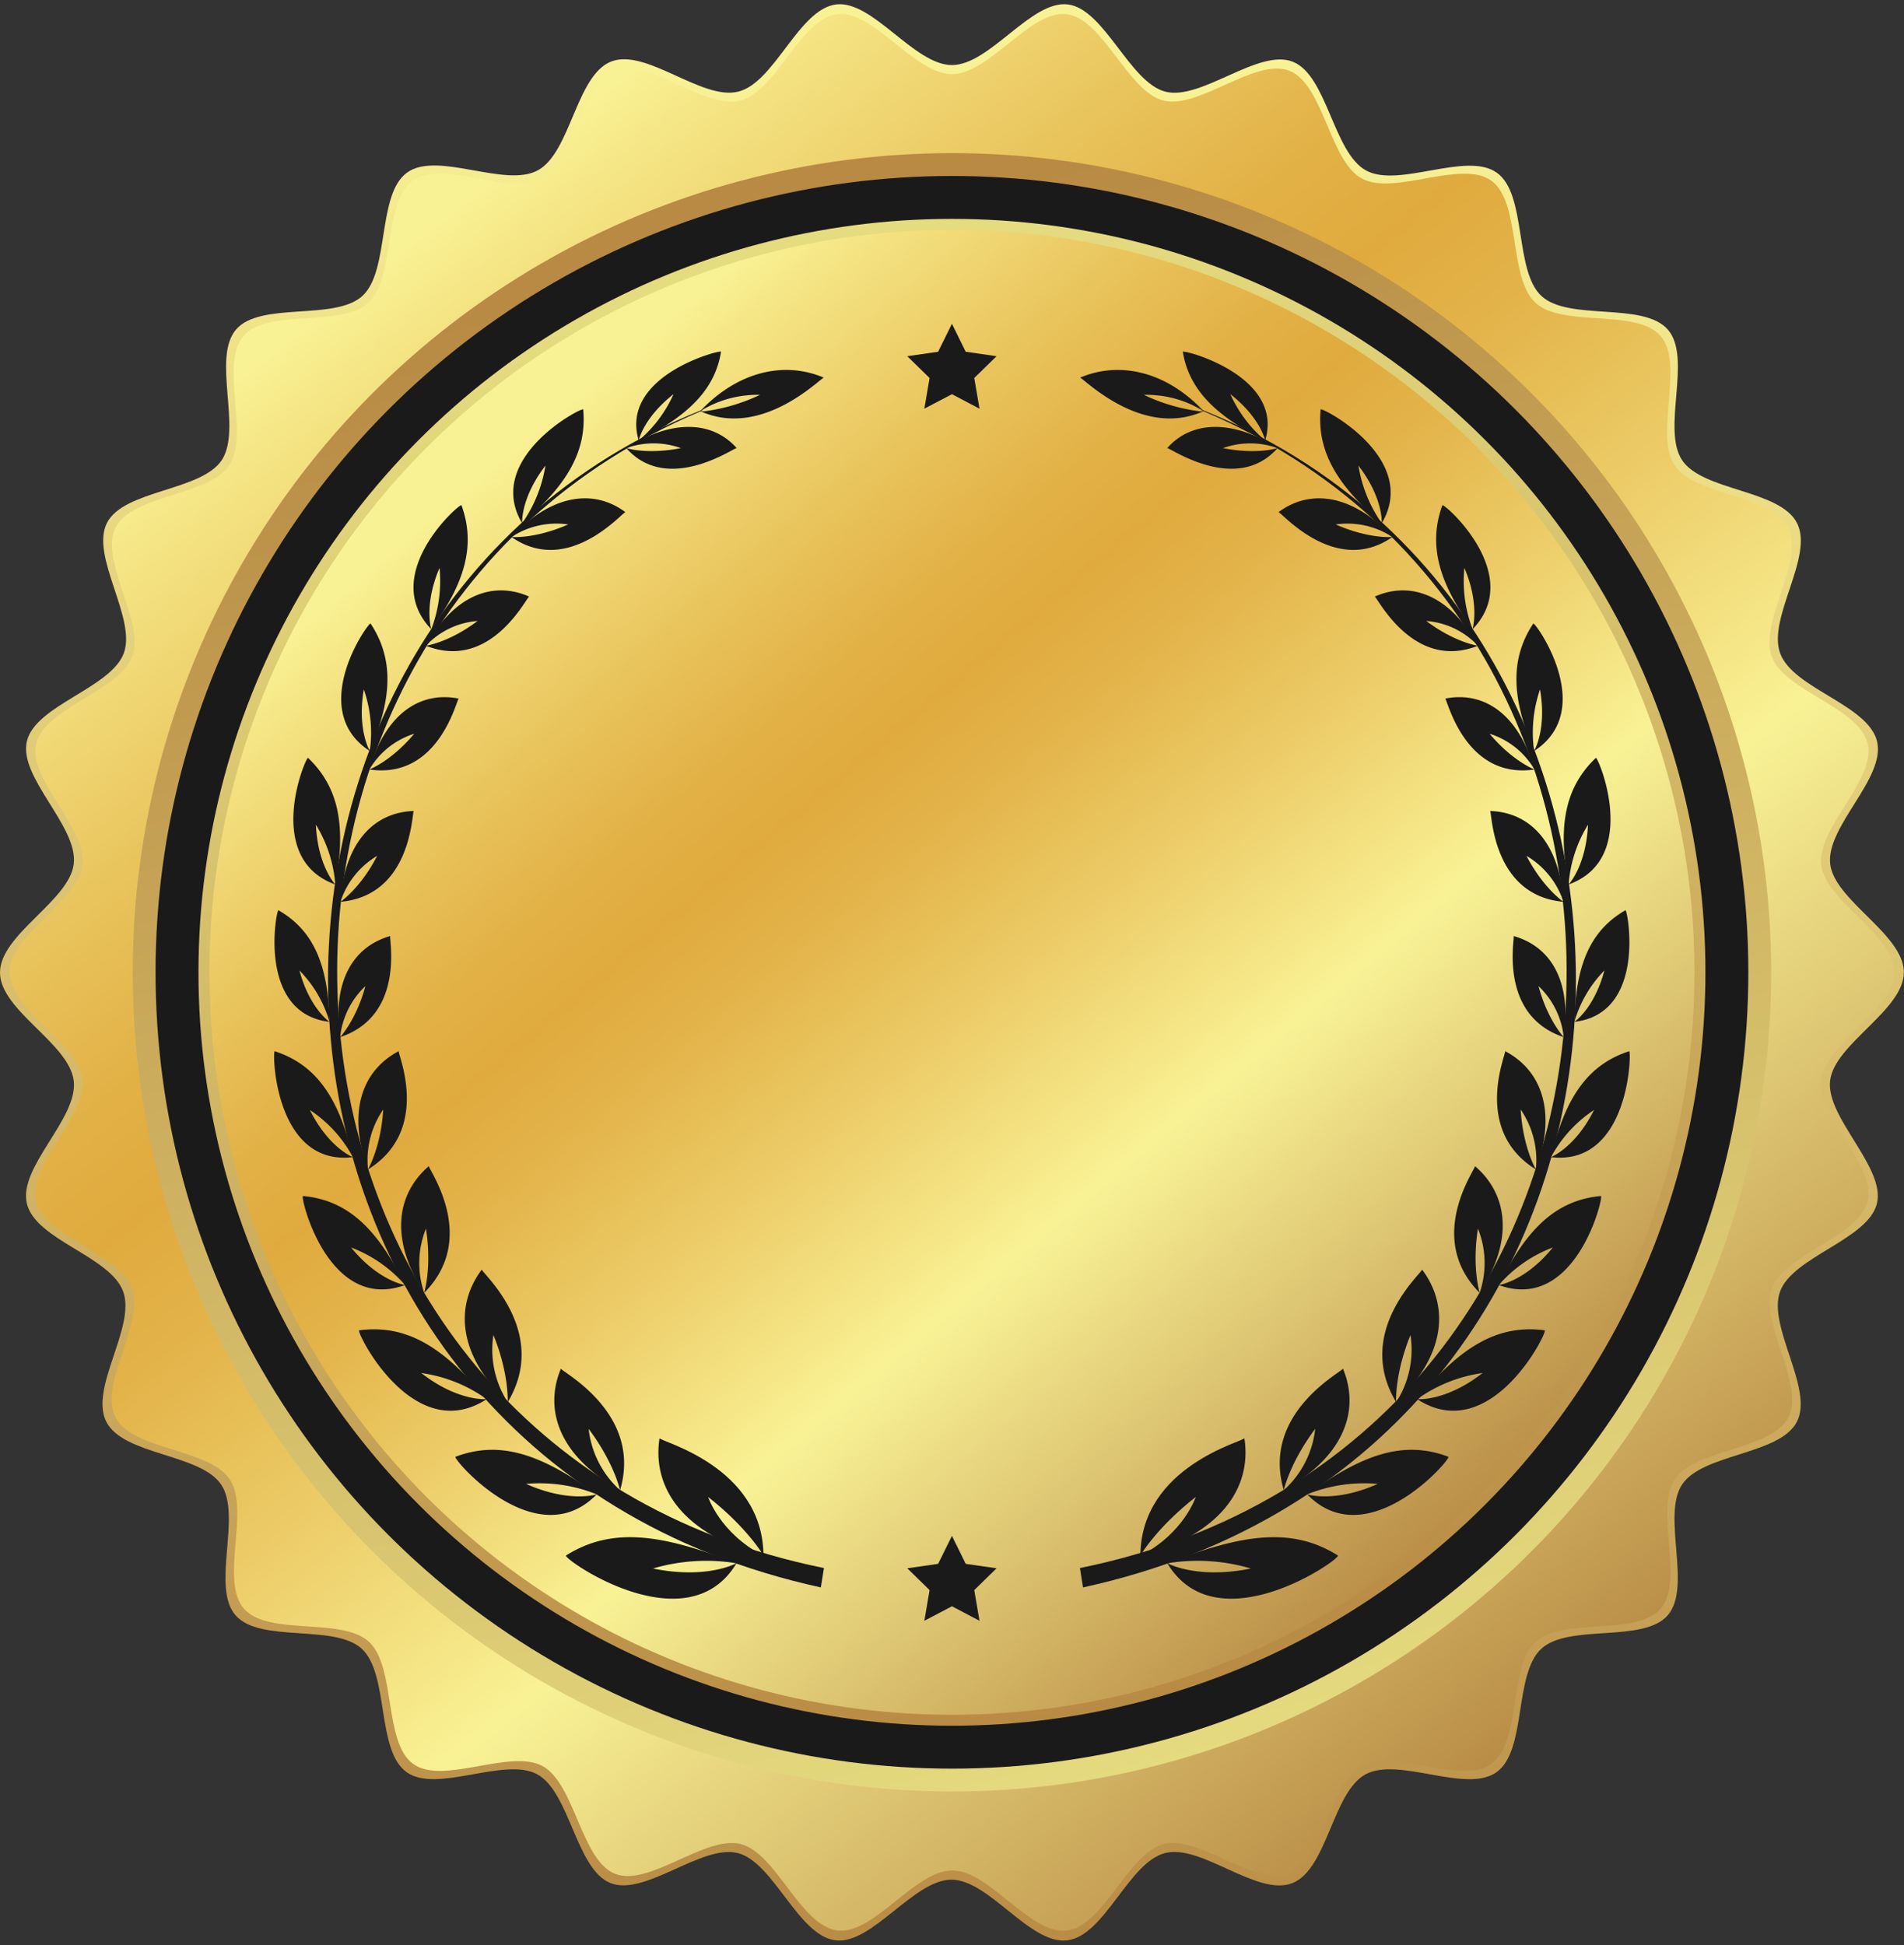 <?xml version="1.0" encoding="UTF-8"?>
<!DOCTYPE svg PUBLIC '-//W3C//DTD SVG 1.0//EN'
          'http://www.w3.org/TR/2001/REC-SVG-20010904/DTD/svg10.dtd'>
<svg data-name="Layer 1" height="371.4" preserveAspectRatio="xMidYMid meet" version="1.0" viewBox="0.0 -0.8 363.5 371.4" width="363.5" xmlns="http://www.w3.org/2000/svg" xmlns:xlink="http://www.w3.org/1999/xlink" zoomAndPan="magnify"
><rect x="0.0" y="-0.8" width="363.5" height="371.4" fill="#333333" stroke="none"/><defs
  ><linearGradient gradientUnits="userSpaceOnUse" id="b" x1="258.59" x2="241.28" xlink:actuate="onLoad" xlink:show="other" xlink:type="simple" y1="79.77" y2="442.83"
    ><stop offset="0" stop-color="#f9f295"
      /><stop offset="1" stop-color="#b88a44"
    /></linearGradient
    ><linearGradient gradientUnits="userSpaceOnUse" id="a" x1="142.86" x2="364.99" xlink:actuate="onLoad" xlink:show="other" xlink:type="simple" y1="112.7" y2="395.77"
    ><stop offset="0" stop-color="#f9f295"
      /><stop offset=".05" stop-color="#f4e382"
      /><stop offset=".17" stop-color="#e9c45d"
      /><stop offset=".26" stop-color="#e2b146"
      /><stop offset=".32" stop-color="#e0aa3e"
      /><stop offset=".39" stop-color="#e3b44a"
      /><stop offset=".51" stop-color="#edce6a"
      /><stop offset=".65" stop-color="#f9f295"
      /><stop offset="1" stop-color="#b88a44"
    /></linearGradient
    ><linearGradient gradientUnits="userSpaceOnUse" id="c" x1="146.13" x2="221.12" xlink:actuate="onLoad" xlink:show="other" xlink:type="simple" y1="43.86" y2="340.74"
    ><stop offset="0" stop-color="#b88a44"
      /><stop offset="1" stop-color="#e5db7f"
    /></linearGradient
    ><linearGradient gradientUnits="userSpaceOnUse" id="d" x1="152.96" x2="212.36" xlink:actuate="onLoad" xlink:show="other" xlink:type="simple" y1="51.48" y2="326.77"
    ><stop offset="0" stop-color="#e5db7f"
      /><stop offset=".56" stop-color="#cdaf5f"
      /><stop offset="1" stop-color="#b88a44"
    /></linearGradient
    ><linearGradient id="e" x1="97.66" x2="275.76" xlink:actuate="onLoad" xlink:href="#a" xlink:show="other" xlink:type="simple" y1="84.35" y2="297.2"
  /></defs
  ><path d="M432.21,249.85c0,7.26-13.26,13.66-14.08,20.7s10.59,16.5,8.95,23.41-16.05,10.15-18.5,16.83,6.45,18.51,3.22,24.86-18,6.05-21.93,12,1.93,19.51-2.71,24.93S368.29,374.14,363,379s-2.73,19.4-8.54,23.56-18.67-3-25,.41-7.3,18.15-14,20.78-17.34-7.52-24.3-5.74-11.49,15.77-18.64,16.66-14.92-11.58-22.14-11.58-15.15,12.45-22.14,11.58c-7.15-.89-11.79-14.92-18.65-16.66s-17.69,8.33-24.29,5.73-7.73-17.36-14-20.77-19.15,3.74-24.95-.42-3.28-18.72-8.55-23.55-19.46-1-24.12-6.42,1.27-19-2.72-24.93-18.67-5.56-21.93-12,5.7-18.1,3.22-24.86S75.54,301,73.87,294s9.79-16.22,8.95-23.41-14.08-13.44-14.08-20.7S82,236.18,82.82,229.15c.84-7.19-10.58-16.5-8.95-23.41s16.06-10.15,18.51-16.83-6.45-18.51-3.22-24.86,18-6.05,21.92-12-1.92-19.5,2.72-24.92,18.87-1.59,24.13-6.42,2.73-19.4,8.54-23.56,18.67,3,24.95-.42,7.31-18.15,14-20.77,17.33,7.51,24.29,5.74S221.19,66,228.34,65.06c7-.88,14.91,11.57,22.14,11.57s15.14-12.45,22.14-11.57S284.41,80,291.26,81.72,309,73.39,315.56,76s7.73,17.37,14,20.77,19.15-3.73,24.95.42,3.27,18.73,8.54,23.56,19.47,1,24.13,6.42-1.27,19,2.71,24.92,18.68,5.57,21.93,12-5.7,18.1-3.22,24.86,16.83,9.8,18.5,16.83-9.78,16.22-8.95,23.41C419,236.18,432.21,242.59,432.21,249.85Z" fill="url(#b)" transform="translate(-68.74 -65.01)"
  /><path d="M430.39,249.85c0,7.18-13.13,13.53-13.94,20.49-.83,7.12,10.48,16.34,8.86,23.17S409.42,303.57,407,310.17s6.38,18.33,3.19,24.62-17.79,6-21.71,11.85,1.91,19.31-2.69,24.68-18.67,1.57-23.88,6.35-2.7,19.2-8.46,23.32-18.48-3-24.7.42-7.23,18-13.84,20.56-17.15-7.44-24-5.68-11.38,15.61-18.45,16.5-14.77-11.47-21.92-11.47-15,12.33-21.92,11.47c-7.08-.89-11.67-14.78-18.46-16.5s-17.51,8.25-24,5.68-7.65-17.2-13.84-20.57-19,3.7-24.7-.41-3.24-18.53-8.45-23.32-19.28-1-23.89-6.36,1.26-18.76-2.69-24.67S94,341.13,90.77,334.79s5.65-17.92,3.19-24.62-16.66-9.7-18.31-16.66,9.68-16.05,8.86-23.17c-.81-7-13.94-13.31-13.94-20.49s13.13-13.53,13.94-20.49c.82-7.12-10.48-16.34-8.86-23.18S91.54,196.13,94,189.52s-6.38-18.33-3.19-24.61,17.8-6,21.71-11.86-1.9-19.3,2.69-24.67,18.68-1.57,23.89-6.36,2.7-19.2,8.45-23.32,18.49,3,24.71-.41,7.23-18,13.83-20.56,17.16,7.43,24,5.68,11.38-15.62,18.46-16.5c6.93-.86,14.76,11.46,21.92,11.46s15-12.32,21.92-11.46,11.67,14.77,18.45,16.5,17.52-8.25,24.06-5.68,7.64,17.19,13.83,20.56,19-3.7,24.71.41,3.24,18.54,8.45,23.33,19.27,1,23.89,6.35-1.26,18.77,2.68,24.68,18.49,5.5,21.71,11.85-5.64,17.92-3.19,24.61,16.67,9.71,18.32,16.66-9.69,16.06-8.86,23.18C417.26,236.32,430.39,242.66,430.39,249.85Z" fill="url(#a)" transform="translate(-68.74 -65.01)"
  /><circle cx="181.74" cy="184.84" fill="url(#c)" r="156.4"
  /><g id="change1_1"
  ><circle cx="181.74" cy="184.84" fill="#1a1a1a" r="152.04"
  /></g
  ><circle cx="181.74" cy="184.84" fill="url(#d)" r="143.85"
  /><circle cx="181.74" cy="184.84" fill="url(#e)" r="141.76"
  /><g id="change1_2"
  ><path d="M211.59,139.29l-.11,0,1.64-.52Z" fill="#1a1a1a" transform="translate(-68.74 -65.01)"
  /></g
  ><g id="change1_3"
  ><path d="M203,142.37h0l-.38.16C101.68,183,106.83,341.4,225.45,367.29c.2-1.23.39-2.47.59-3.7C111,340.23,102.32,185,202.48,142.75l.1,0h0C202.71,142.59,202.84,142.48,203,142.37Z" fill="#1a1a1a" transform="translate(-68.74 -65.01)"
  /></g
  ><g id="change1_4"
  ><path d="M176.82,361.18c-1,.42,23,17.35,32.53,1.5.06-.07-5.49,3.14-15.94,1a35.85,35.85,0,0,1,15.94-1C194.88,357,185.49,355.75,176.82,361.18Z" fill="#1a1a1a" transform="translate(-68.74 -65.01)"
  /></g
  ><g id="change1_5"
  ><path d="M155.71,342.34c-.78.18,15.39,19.08,26.95,7.18.05,0-5.25,1.69-13.49-2a29.21,29.21,0,0,1,13.49,2C172.11,341.87,164.26,339.12,155.71,342.34Z" fill="#1a1a1a" transform="translate(-68.74 -65.01)"
  /></g
  ><g id="change1_6"
  ><path d="M137.32,318.2c-.76,0,10.2,22.3,24.34,13.15.05,0-5.46.51-12.5-5a28.21,28.21,0,0,1,12.5,5C153.52,321.54,146.5,317,137.32,318.2Z" fill="#1a1a1a" transform="translate(-68.74 -65.01)"
  /></g
  ><g id="change1_7"
  ><path d="M126.58,292.56c-.61-.11,4.69,22.37,19.49,17,.05,0-5-.68-10.3-7.17a25.7,25.7,0,0,1,10.3,7.17C140.87,299,135.26,293.35,126.58,292.56Z" fill="#1a1a1a" transform="translate(-68.74 -65.01)"
  /></g
  ><g id="change1_8"
  ><path d="M121.2,264.92c-.52-.21-.12,22,14.91,20.22,0,0-4.59-1.75-8.21-9a24.8,24.8,0,0,1,8.21,9C133.48,274.05,129.27,267.54,121.2,264.92Z" fill="#1a1a1a" transform="translate(-68.74 -65.01)"
  /></g
  ><g id="change1_9"
  ><path d="M121.9,238c-.4-.27-4.16,19.7,9.75,21.31,0,0-3.81-2.56-5.74-9.81a23.17,23.17,0,0,1,5.74,9.81C131.41,248.7,128.75,241.93,121.9,238Z" fill="#1a1a1a" transform="translate(-68.74 -65.01)"
  /></g
  ><g id="change1_10"
  ><path d="M127.55,208.91c-.37-.38-8.68,19.17,5.2,24.17,0,0-3.34-3.52-3.7-11.41a25.38,25.38,0,0,1,3.7,11.41C134.79,222.27,133.61,214.7,127.55,208.91Z" fill="#1a1a1a" transform="translate(-68.74 -65.01)"
  /></g
  ><g id="change1_11"
  ><path d="M139.49,183.26c-.3-.43-12.37,16.42-.15,24.34,0,0-2.46-4.12-1.14-11.76a25.35,25.35,0,0,1,1.14,11.76C143.55,197.73,144.05,190.18,139.49,183.26Z" fill="#1a1a1a" transform="translate(-68.74 -65.01)"
  /></g
  ><g id="change1_12"
  ><path d="M156.84,160.67c-.23-.48-15.86,13.21-5.76,23.67,0,0-1.47-4.56,1.57-11.7a25.8,25.8,0,0,1-1.57,11.7C157.37,175.68,159.66,168.43,156.84,160.67Z" fill="#1a1a1a" transform="translate(-68.74 -65.01)"
  /></g
  ><g id="change1_13"
  ><path d="M180.08,142.38c-.17-.5-19,9.29-11.66,21.73,0,0-.33-4.77,4.45-11a26.42,26.42,0,0,1-4.45,11C176.69,157.12,180.86,150.56,180.08,142.38Z" fill="#1a1a1a" transform="translate(-68.74 -65.01)"
  /></g
  ><g id="change1_14"
  ><path d="M206.39,131.36c-.09-.41-19.41,4.57-15.71,16.95,0,0,.84-4.26,6.65-8.85a24.87,24.87,0,0,1-6.65,8.85C199.83,143.79,205.24,138.73,206.39,131.36Z" fill="#1a1a1a" transform="translate(-68.74 -65.01)"
  /></g
  ><g id="change1_15"
  ><path d="M194.65,338.79c-.05.63,19.76,5.27,19.85,22.46.06-.05-3.16-5.44-10.57-11.23,0-.06,2.16,6.86,10.57,11.23C199.34,357.24,193.16,348.42,194.65,338.79Z" fill="#1a1a1a" transform="translate(-68.74 -65.01)"
  /></g
  ><g id="change1_16"
  ><path d="M175.83,325.5c-.11.52,15.68,8.39,11.29,23.23,0,0-1.16-5.28-6-11.71a18.52,18.52,0,0,0,6,11.71C175.76,342.41,172.44,333.64,175.83,325.5Z" fill="#1a1a1a" transform="translate(-68.74 -65.01)"
  /></g
  ><g id="change1_17"
  ><path d="M160.73,306.59c-.19.51,13.09,11.79,4.94,25.33,0,0,.28-5.42-2.73-12.82a18.48,18.48,0,0,0,2.73,12.82C156.41,323.2,155.34,313.79,160.73,306.59Z" fill="#1a1a1a" transform="translate(-68.74 -65.01)"
  /></g
  ><g id="change1_18"
  ><path d="M150.62,286.85c-.23.42,9.63,13.62-.9,24.2,0,0,1.51-4.87.34-12.26a17.67,17.67,0,0,0-.34,12.26C143.29,301.19,144.19,292.36,150.62,286.85Z" fill="#1a1a1a" transform="translate(-68.74 -65.01)"
  /></g
  ><g id="change1_19"
  ><path d="M144.86,264.9c-.28.34,6.36,15-5.87,22.59,0,0,2.48-4.22,2.91-11.44A17,17,0,0,0,139,287.49C135.05,276.83,137.66,268.71,144.86,264.9Z" fill="#1a1a1a" transform="translate(-68.74 -65.01)"
  /></g
  ><g id="change1_20"
  ><path d="M143.24,242.92c-.3.24,3,15.11-9.57,19.31,0,0,3.08-3.27,4.83-9.75a15.74,15.74,0,0,0-4.83,9.75C132.18,251.78,136,245,143.24,242.92Z" fill="#1a1a1a" transform="translate(-68.74 -65.01)"
  /></g
  ><g id="change1_21"
  ><path d="M147.74,219.05c-.39.19-.3,16.11-14,17.34,0,0,3.84-2.59,7-8.77a15.86,15.86,0,0,0-7,8.77C134.46,225.35,139.9,219.3,147.74,219.05Z" fill="#1a1a1a" transform="translate(-68.74 -65.01)"
  /></g
  ><g id="change1_22"
  ><path d="M156.32,197.59c-.42.1-3.72,15.48-17.06,13.54,0,0,4.2-1.61,8.56-6.83a15.24,15.24,0,0,0-8.56,6.83C142.26,200.71,148.76,196.1,156.32,197.59Z" fill="#1a1a1a" transform="translate(-68.74 -65.01)"
  /></g
  ><g id="change1_23"
  ><path d="M169.77,178.12c-.47,0-7.27,14.3-19.71,9.38,0,0,4.42-.62,9.85-4.73a15.07,15.07,0,0,0-9.85,4.73C155.3,178,162.73,175,169.77,178.12Z" fill="#1a1a1a" transform="translate(-68.74 -65.01)"
  /></g
  ><g id="change1_24"
  ><path d="M188.14,162c-.5-.09-10.86,12.34-21.74,4.74,0,0,4.44.4,10.82-2.4a15.64,15.64,0,0,0-10.82,2.4C173.82,158.7,182,157.39,188.14,162Z" fill="#1a1a1a" transform="translate(-68.74 -65.01)"
  /></g
  ><g id="change1_25"
  ><path d="M209.39,149.77c-.44-.17-13.16,8.94-21.08,0,0,0,3.9,1.27,10.43,0a15.4,15.4,0,0,0-10.43,0C197,144.19,204.78,144.55,209.39,149.77Z" fill="#1a1a1a" transform="translate(-68.74 -65.01)"
  /></g
  ><g id="change1_26"
  ><path d="M202.71,142.83l-.23-.08-.09,0h.2l.54,0a35.46,35.46,0,0,0,10.7-3.15,16.7,16.7,0,0,0-2.76.13l-.11,0s0,0,0,0a20.5,20.5,0,0,0-8.55,3c7-7.47,15.93-9.7,23.62-6.41C225.42,136.34,214.41,147.87,202.71,142.83Z" fill="#1a1a1a" transform="translate(-68.74 -65.01)"
  /></g
  ><g id="change1_27"
  ><path d="M289.36,139.29l.11,0-1.63-.52Z" fill="#1a1a1a" transform="translate(-68.74 -65.01)"
  /></g
  ><g id="change1_28"
  ><path d="M298.37,142.71h0l.1,0C398.63,185,389.92,340.23,274.92,363.59c.19,1.23.39,2.47.58,3.7C394.13,341.4,399.28,183,298.4,142.53l-.39-.16h0Z" fill="#1a1a1a" transform="translate(-68.74 -65.01)"
  /></g
  ><g id="change1_29"
  ><path d="M324.14,361.18c1,.42-23,17.35-32.54,1.5-.05-.07,5.5,3.14,15.95,1a35.91,35.91,0,0,0-15.95-1C306.08,357,315.46,355.75,324.14,361.18Z" fill="#1a1a1a" transform="translate(-68.74 -65.01)"
  /></g
  ><g id="change1_30"
  ><path d="M345.24,342.34c.79.18-15.39,19.08-26.94,7.18-.05,0,5.25,1.69,13.48-2a29.19,29.19,0,0,0-13.48,2C328.85,341.87,336.7,339.12,345.24,342.34Z" fill="#1a1a1a" transform="translate(-68.74 -65.01)"
  /></g
  ><g id="change1_31"
  ><path d="M363.64,318.2c.76,0-10.21,22.3-24.34,13.15-.05,0,5.46.51,12.49-5a28.23,28.23,0,0,0-12.49,5C347.43,321.54,354.46,317,363.64,318.2Z" fill="#1a1a1a" transform="translate(-68.74 -65.01)"
  /></g
  ><g id="change1_32"
  ><path d="M374.38,292.56c.61-.11-4.7,22.37-19.5,17,0,0,5.05-.68,10.31-7.17a25.7,25.7,0,0,0-10.31,7.17C360.09,299,365.69,293.35,374.38,292.56Z" fill="#1a1a1a" transform="translate(-68.74 -65.01)"
  /></g
  ><g id="change1_33"
  ><path d="M379.76,264.92c.51-.21.12,22-14.91,20.22-.05,0,4.59-1.75,8.21-9a24.8,24.8,0,0,0-8.21,9C367.48,274.05,371.69,267.54,379.76,264.92Z" fill="#1a1a1a" transform="translate(-68.74 -65.01)"
  /></g
  ><g id="change1_34"
  ><path d="M379.06,238c.39-.27,4.16,19.7-9.75,21.31,0,0,3.81-2.56,5.73-9.81a23.21,23.21,0,0,0-5.73,9.81C369.54,248.7,372.21,241.93,379.06,238Z" fill="#1a1a1a" transform="translate(-68.74 -65.01)"
  /></g
  ><g id="change1_35"
  ><path d="M373.41,208.91c.37-.38,8.67,19.17-5.2,24.17,0,0,3.34-3.52,3.7-11.41a25.38,25.38,0,0,0-3.7,11.41C366.16,222.27,367.34,214.7,373.41,208.91Z" fill="#1a1a1a" transform="translate(-68.74 -65.01)"
  /></g
  ><g id="change1_36"
  ><path d="M361.46,183.26c.3-.43,12.37,16.42.16,24.34,0,0,2.46-4.12,1.13-11.76a25.43,25.43,0,0,0-1.13,11.76C357.41,197.73,356.9,190.18,361.46,183.26Z" fill="#1a1a1a" transform="translate(-68.74 -65.01)"
  /></g
  ><g id="change1_37"
  ><path d="M344.11,160.67c.24-.48,15.87,13.21,5.77,23.67-.05,0,1.46-4.56-1.57-11.7a25.64,25.64,0,0,0,1.57,11.7C343.59,175.68,341.29,168.43,344.11,160.67Z" fill="#1a1a1a" transform="translate(-68.74 -65.01)"
  /></g
  ><g id="change1_38"
  ><path d="M320.87,142.38c.18-.5,19,9.29,11.67,21.73,0,0,.33-4.77-4.45-11a26.25,26.25,0,0,0,4.45,11C324.27,157.12,320.1,150.56,320.87,142.38Z" fill="#1a1a1a" transform="translate(-68.74 -65.01)"
  /></g
  ><g id="change1_39"
  ><path d="M294.56,131.36c.1-.41,19.42,4.57,15.72,16.95,0,0-.84-4.26-6.65-8.85a24.87,24.87,0,0,0,6.65,8.85C301.13,143.79,295.72,138.73,294.56,131.36Z" fill="#1a1a1a" transform="translate(-68.74 -65.01)"
  /></g
  ><g id="change1_40"
  ><path d="M306.31,338.79c.05.63-19.76,5.27-19.86,22.46-.05-.05,3.16-5.44,10.58-11.23,0-.06-2.17,6.86-10.58,11.23C301.61,357.24,307.8,348.42,306.31,338.79Z" fill="#1a1a1a" transform="translate(-68.74 -65.01)"
  /></g
  ><g id="change1_41"
  ><path d="M325.12,325.5c.11.52-15.67,8.39-11.29,23.23,0,0,1.17-5.28,6-11.71a18.46,18.46,0,0,1-6,11.71C325.19,342.41,328.51,333.64,325.12,325.5Z" fill="#1a1a1a" transform="translate(-68.74 -65.01)"
  /></g
  ><g id="change1_42"
  ><path d="M340.23,306.59c.19.51-13.1,11.79-4.94,25.33-.05,0-.28-5.42,2.73-12.82a18.55,18.55,0,0,1-2.73,12.82C344.55,323.2,345.62,313.79,340.23,306.59Z" fill="#1a1a1a" transform="translate(-68.74 -65.01)"
  /></g
  ><g id="change1_43"
  ><path d="M350.33,286.85c.24.42-9.63,13.62.9,24.2,0,0-1.51-4.87-.33-12.26a17.64,17.64,0,0,1,.33,12.26C357.67,301.19,356.76,292.36,350.33,286.85Z" fill="#1a1a1a" transform="translate(-68.74 -65.01)"
  /></g
  ><g id="change1_44"
  ><path d="M356.09,264.9c.29.34-6.36,15,5.87,22.59,0,0-2.48-4.22-2.9-11.44a17.14,17.14,0,0,1,2.9,11.44C365.9,276.83,363.3,268.71,356.09,264.9Z" fill="#1a1a1a" transform="translate(-68.74 -65.01)"
  /></g
  ><g id="change1_45"
  ><path d="M357.71,242.92c.3.24-3,15.11,9.57,19.31,0,0-3.08-3.27-4.82-9.75a15.7,15.7,0,0,1,4.82,9.75C368.78,251.78,365,245,357.71,242.92Z" fill="#1a1a1a" transform="translate(-68.74 -65.01)"
  /></g
  ><g id="change1_46"
  ><path d="M353.22,219.05c.38.19.29,16.11,14,17.34,0,0-3.84-2.59-7.05-8.77a15.86,15.86,0,0,1,7.05,8.77C366.5,225.35,361.05,219.3,353.22,219.05Z" fill="#1a1a1a" transform="translate(-68.74 -65.01)"
  /></g
  ><g id="change1_47"
  ><path d="M344.64,197.59c.42.1,3.72,15.48,17.05,13.54,0,0-4.2-1.61-8.56-6.83a15.18,15.18,0,0,1,8.56,6.83C358.7,200.71,352.2,196.1,344.64,197.59Z" fill="#1a1a1a" transform="translate(-68.74 -65.01)"
  /></g
  ><g id="change1_48"
  ><path d="M331.19,178.12c.47,0,7.27,14.3,19.71,9.38,0,0-4.42-.62-9.86-4.73a15.09,15.09,0,0,1,9.86,4.73C345.66,178,338.22,175,331.19,178.12Z" fill="#1a1a1a" transform="translate(-68.74 -65.01)"
  /></g
  ><g id="change1_49"
  ><path d="M312.82,162c.5-.09,10.85,12.34,21.74,4.74,0,0-4.45.4-10.82-2.4a15.64,15.64,0,0,1,10.82,2.4C327.14,158.7,319,157.39,312.82,162Z" fill="#1a1a1a" transform="translate(-68.74 -65.01)"
  /></g
  ><g id="change1_50"
  ><path d="M291.57,149.77c.44-.17,13.16,8.94,21.07,0,0,0-3.9,1.27-10.42,0a15.38,15.38,0,0,1,10.42,0C304,144.19,296.18,144.55,291.57,149.77Z" fill="#1a1a1a" transform="translate(-68.74 -65.01)"
  /></g
  ><g id="change1_51"
  ><path d="M298.25,142.83l.22-.08.09,0h-.2l-.54,0a35.54,35.54,0,0,1-10.7-3.15,16.83,16.83,0,0,1,2.77.13l.11,0s0,0,0,0a20.41,20.41,0,0,1,8.54,3c-6.95-7.47-15.92-9.7-23.61-6.41C275.54,136.34,286.55,147.87,298.25,142.83Z" fill="#1a1a1a" transform="translate(-68.74 -65.01)"
  /></g
  ><g id="change1_52"
  ><path d="M181.74 292.44L184.37 297.78 190.26 298.63 186 302.79 187 308.65 181.74 305.88 176.47 308.65 177.47 302.79 173.21 298.63 179.1 297.78 181.74 292.44z" fill="#1a1a1a"
  /></g
  ><g id="change1_53"
  ><path d="M181.74 61.02L184.37 66.36 190.26 67.21 186 71.37 187 77.23 181.74 74.46 176.47 77.23 177.47 71.37 173.21 67.21 179.1 66.36 181.74 61.02z" fill="#1a1a1a"
  /></g
></svg
>
